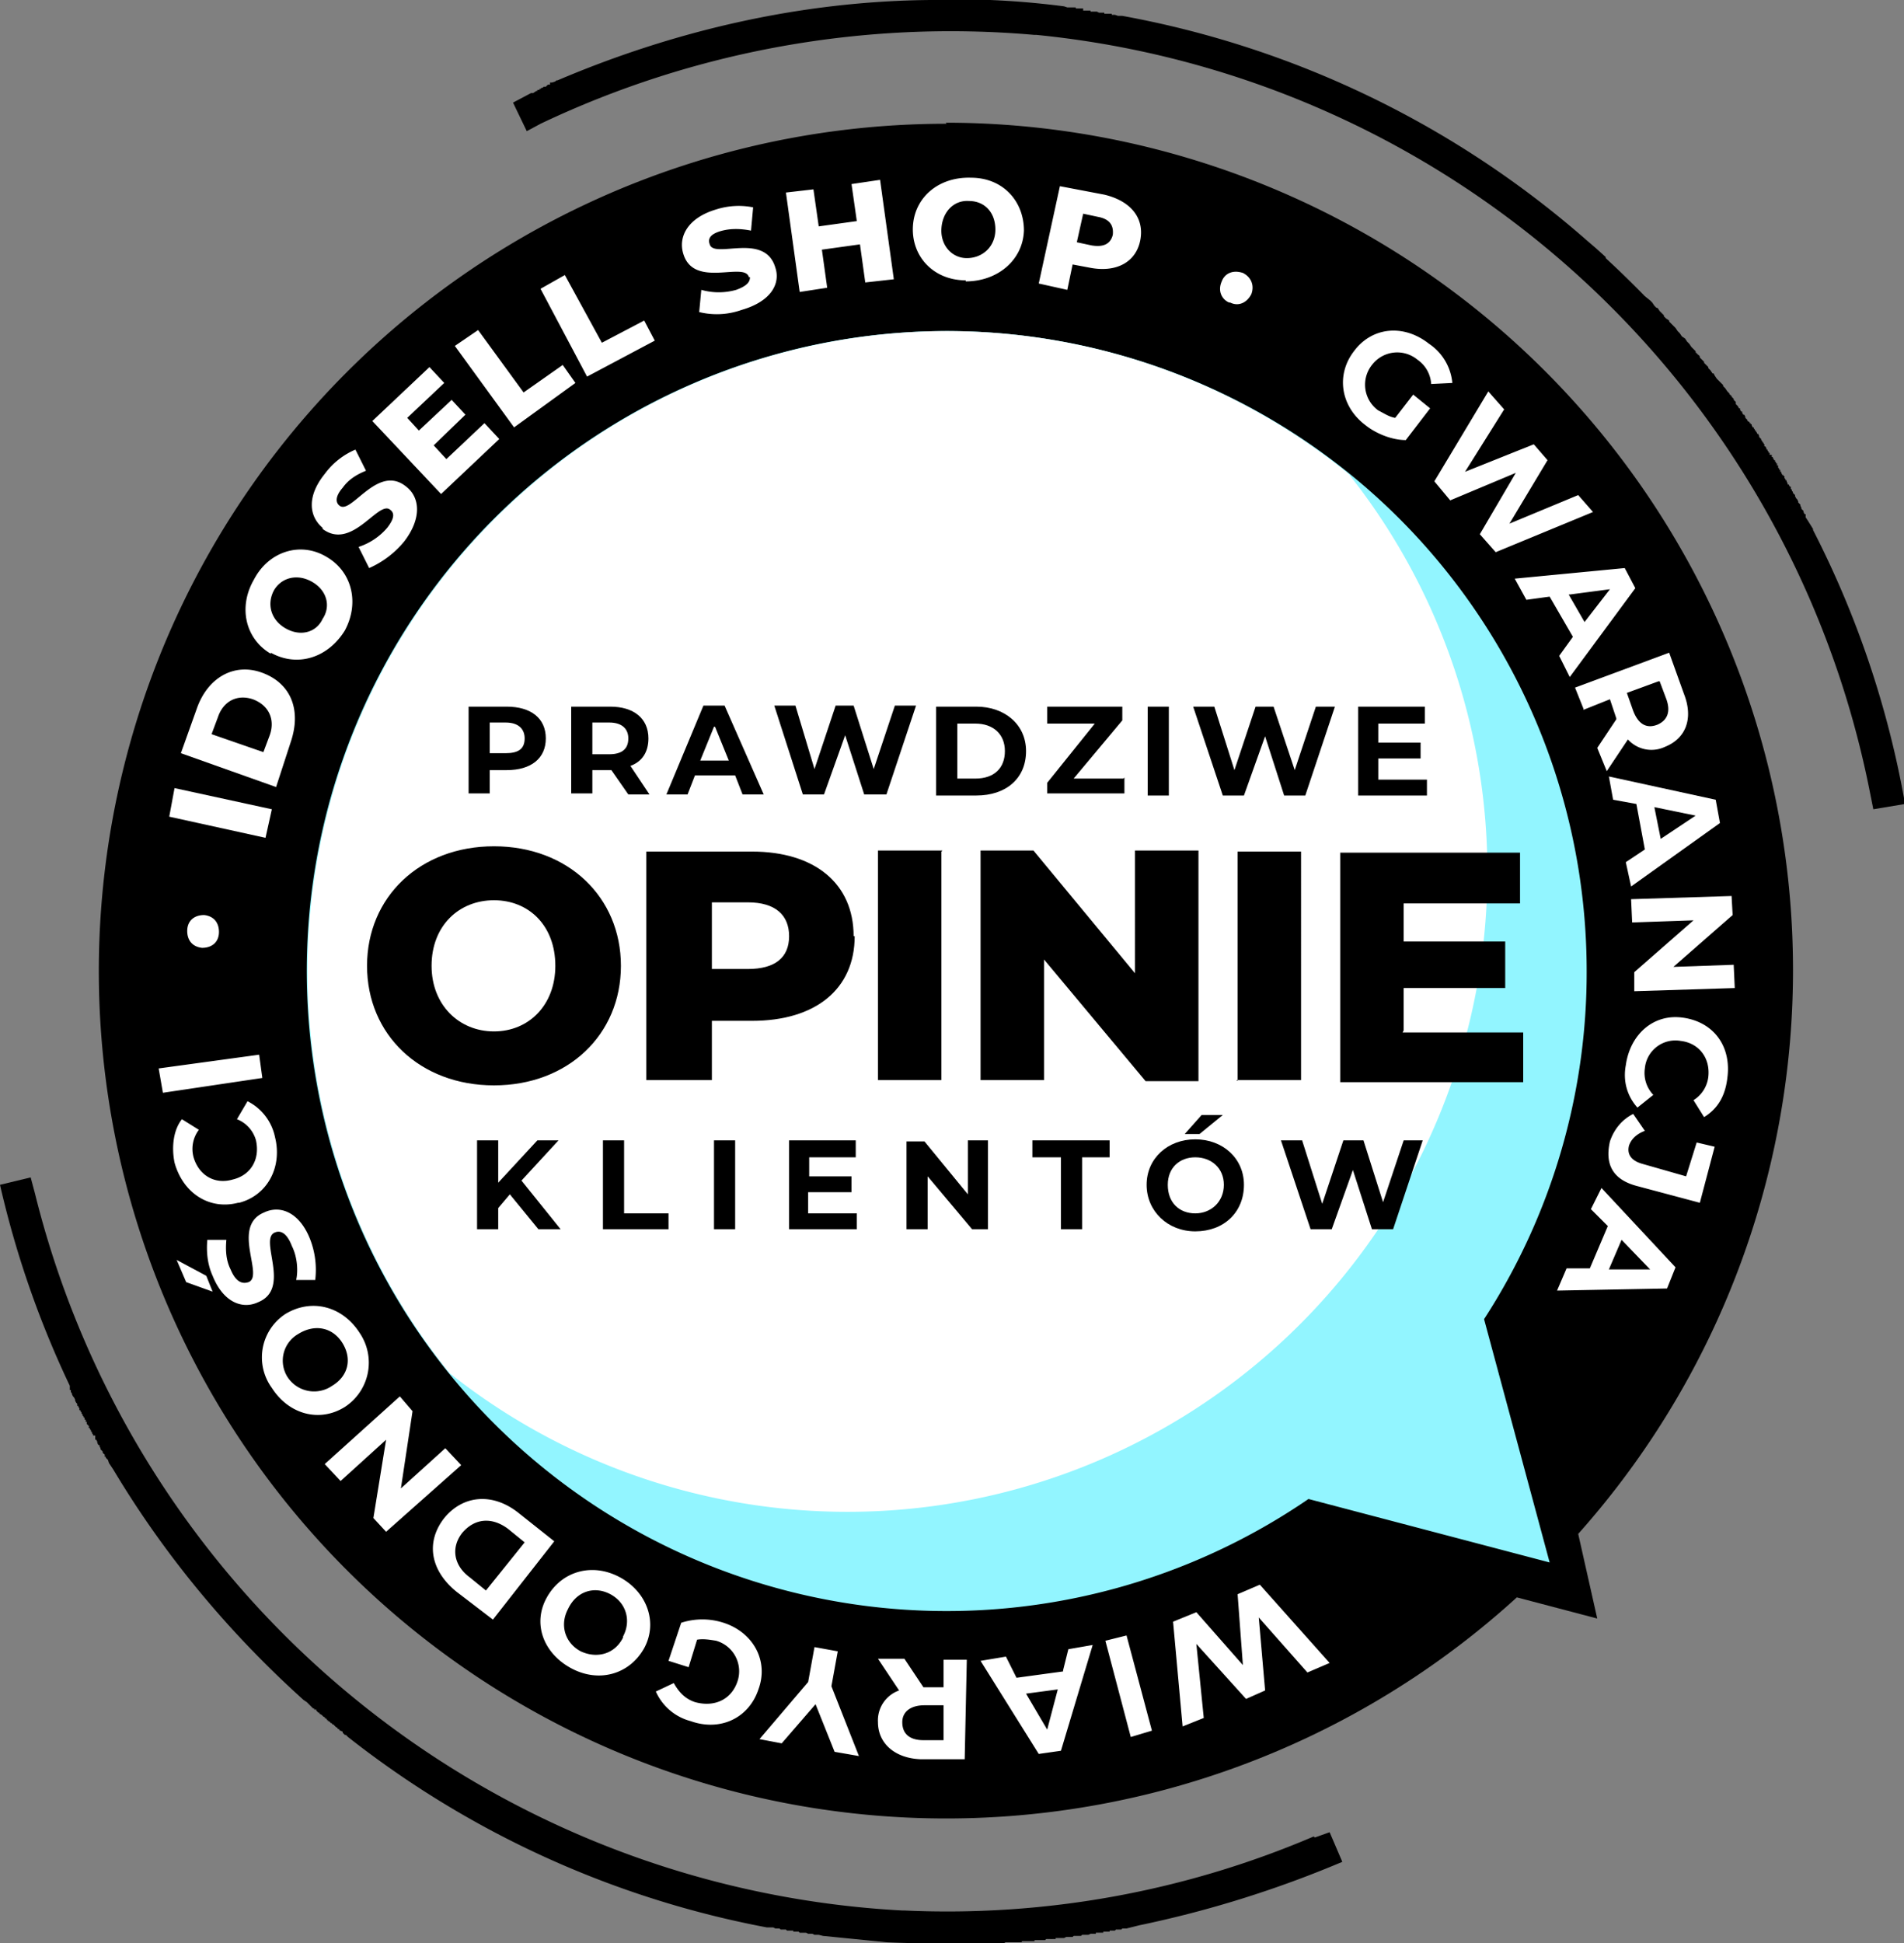 <svg xmlns="http://www.w3.org/2000/svg" x="0" y="0" version="1.1" viewBox="0 0 1800 1837" xml:space="preserve"><rect x="0" y="0" width="1800" height="1837" fill="#808080" stroke="none"/><switch><g><path d="M1242 1736a882 882 0 01-387 70h-2a894 894 0 01-820-678l-4-15-29 7a918 918 0 00 66 190v4h1v2l1 1v1l1 2 1 1a745 745 0 00 1 2v1l1 2 1 1v2a5600 5600 0 00 1 0v1a562 562 0 01 1 1v2h1v1l1 1v1l1 1v1l1 1v1H80v2h1a39 39 0 00 0 2h1v2a123 123 0 00 2 2v2h1v1l1 1v1l1 1v1l1 1v1H90v4h1l1 2v1l1 2h1v1l1 2v1l2 2c0 2 1 2 2 3v2h1v1l2 2 1 3 4 6c49 82 110 155 180 218l3 2 2 2a726 726 0 00 2 2l2 2h1v1h2v1l2 2h1v1l2 1a98 98 0 01 1 1 145 145 0 00 1 1h1v1l2 1v1h1v1h1l1 1 1 1h1v1h1l1 1 1 1 1 1h1a17 17 0 01 0 1l2 1v1h1l2 1v1l2 2h1l2 2a914 914 0 00 396 180 1070 1070 0 00 6 0l2 1a207 207 0 00 2 0 1024 1024 0 00 2 0l1 1h5a144 144 0 00 1 1h6v1h5l1 1h2a25 25 0 00 2 0 84 84 0 00 2 0l2 1h4l2 1a11 11 0 01 1 0h3l4 1 60 6a934 934 0 00 36 1h9a117 117 0 01 3 0h5a35 35 0 00 2 0H910a35 35 0 01 1 0h12a98 98 0 00 2 0H950v-1h4a121 121 0 01 1 0h6a126 126 0 00 1 0h4v-1h12v-1h4a167 167 0 00 1 0h5l1-1h4a186 186 0 00 2 0h3v-1h8l2-1h6l1-1h7l1-1h5a31 31 0 01 1 0l2-1h5v-1h7v-1h6v-1h5l1-1h5l1-1h4l12-3a1033 1033 0 00 192-60l-12-28-14 5zM1714 500l-5-8a922 922 0 00-2-3v-3h-1l-1-2v-1l-2-2V480l-1-2v-1l-2-2v-1l-1-2a220 220 0 00-1-1 1640 1640 0 00-1-2v-1l-2-2v-1l-1-1v-1l-1-1V460h-1l-1-2h-1v-1l-1-2a10 10 0 00 0-1h-1v-1l-1-1V450h-1v-1h-1l-1-2v-1a227 227 0 00-1 0v-2h-1v-1l-1-1V440h-1a87 87 0 01 0-2h-1v-1l-1-1v-1h-1v-1l-1-1v-1h-1V430h-2v-2h-1v-1l-1-1v-1h-1v-1l-1-2h-1V420l-1-1v-1h-1v-1l-1-1v-1a24 24 0 01-2-2 117 117 0 01 0-1l-1-2h-1a43 43 0 01 0-1l-1-1v-1h-1v-1l-1-1v-1h-1l-1-2v-1h-1V400h-1v-1l-2-1v-1a1657 1657 0 00-2-2v-1l-1-2h-1a184 184 0 01-1-2v-1a17 17 0 00-1 0l-1-2v-1h-1l-1-2-2-2V380l-2-2v-1a1000 1000 0 00-2-2v-1h-1v-1h-1v-1l-2-2-2-3-2-2v-1l-2-2a658 658 0 00-2-2l-2-2-2-3-1-2h-1l-2-3-2-2v-1a939 939 0 00-2-2l-2-2v-1l-2-2-2-2c0-2-1-2-2-3l-2-2v-1l-2-2-2-2-2-3-2-2-2-3a604 604 0 00-3-2l-2-3-2-2-2-3-2-2-2-2-2-2v-1l-3-2-2-2v-1l-2-2-2-2-2-3a173 173 0 01-1 0l-2-2-2-3-2-2-5-4a974 974 0 00-37-36v-1a873 873 0 00-10-9l-7-6a915 915 0 00-440-213h-4l-3-1h-3v-1h-7v-1h-5l-2-1a483 483 0 00-1 0h-5V10h-2a236 236 0 01-2 0h-3V8h-5a749 749 0 00-2 0V7h-4a207 207 0 01-3 0h-1l-3-1c-23-3-46-5-70-6h-3a930 930 0 00-3 0h-10a30 30 0 01-1 0h-7A934 934 0 00 880 0C755 1 635 30 527 76h-1a14 14 0 00-1 1l-3 1H520V80h-2a25 25 0 00-2 2h-2l-1 1h-1l-1 1H510v1a120 120 0 00-2 0v1h-1l-3 2h-2l-17 9 13 27 13-7a903 903 0 01 467-84h2A893 893 0 01 1768 750l3 15 30-5a912 912 0 00-87-259"/><path d="M895 117A801 801 0 10 1434 1510l76 20-18-80A801 801 0 00 894 116"/><path d="M1500 918a605 605 0 10-263 499l228 60-62-230a602 602 0 00 97-330" fill="#92f5ff"/><g fill="#fff"><path d="m544 362-12-17-37 26-43-59-22 15 56 77zm75-40-10-19-40 21-35-64-23 13 44 83zM305 500c28 21 53-28 64-18 4 3 4 8-3 17a60 60 0 01-27 18l10 20a90 90 0 00 33-25c17-22 15-42 2-52-27-22-52 27-63 18-4-3-4-9 3-17 5-7 12-12 22-16l-10-20a70 70 0 00-29 23c-17 21-15 40-2 51zm167-85L458 400l-36 34-12-13 30-29-13-14-31 29-11-12 35-33-14-15-54 51 65 69zM275 701c10-30 0-55-27-65s-52 5-62 34l-15 42 90 32 14-43zm-20-6-6 16-49-17 6-16c5-15 18-22 33-17 16 6 21 20 16 34zm1-78c25 14 54 5 70-21 14-26 7-56-18-70-24-14-54-5-68 22-15 26-8 56 16 70zm3-59c7-12 22-16 36-8s18 23 10 35c-6 13-21 17-35 9-14-8-18-23-11-36zm1238 113 25-10 6 18v1l-18 27 9 22 20-30a30 30 0 00 35 7c20-8 27-27 18-50l-14-39-89 33 8 20zm72-27 6 16c5 13 1 21-8 25-10 4-18 0-23-13l-6-17 30-11zm-860-382c0 4-2 8-13 12a60 60 0 01-33 0l-2 21a70 70 0 00 40-2c28-8 37-25 32-40-10-34-58-8-62-22-2-5 0-10 12-13 8-2 17-2 27 0l2-22a70 70 0 00-35 2c-27 8-36 26-31 42 10 33 58 7 62 22zm834 610 58-2-56 49v18l95-3-1-22-57 2 56-49-1-18-95 3zm-252-470c10 8 25 14 38 14l23-30-16-13-17 22c-6-1-10-4-16-7a30 30 0 01-6-43 30 30 0 01 43-5 30 30 0 01 13 23l20-1a50 50 0 00-22-37c-24-19-54-16-71 7-17 22-13 52 11 70zm234 354 22 4 8 43-18 12 5 23 84-60-4-22-101-22 4 22zm78 15-33 22-6-30 39 8zm-440-485c8 4 16 0 20-8 3-8 0-16-8-20-9-3-17 0-20 8-4 9 0 17 7 20zm-250-20c30 0 54-20 55-48 0-28-20-50-50-50-31-1-54 19-55 47-1 28 20 50 50 50zm3-76c15 0 25 11 25 27s-12 27-27 27c-14 0-25-12-24-28s12-27 26-26zm-134 82-5-36 36-5 5 36 27-3-13-94-27 4 5 35-36 5-5-35-26 3 13 94zm232-22 16 3c25 5 44-5 48-26 4-21-9-37-34-43l-42-8-20 92 27 6 5-24zm10-48 14 3c11 2 15 8 14 17-2 8-8 12-20 10l-14-3 6-27zM340 1260c-16-25-45-33-70-18a49 49 0 00-13 70c16 25 45 33 69 18a50 50 0 00 14-70zm-26 50a30 30 0 01-42-8 29 29 0 01 10-41c16-10 33-6 42 9s5 31-10 40zm478 251-22-4-6 33-46 54 21 4 32-37 18 45 23 4-26-66zm378-54 5 67-44-50-22 9 9 99 20-8-7-70 47 52 18-8-6-69 46 52 21-9-66-74zm-278 88h-19l-18-27H830l20 30a30 30 0 00-20 30c0 20 16 34 40 35h42l2-94h-22v26zm0 50h-19c-13 0-20-6-20-17 0-10 8-16 21-16h18v34zm600-1177-65 27 36-60L1450 420l-65 26 37-59-15-17-51 85 15 18 62-26-34 58 15 17 92-38zM1005 1580l-44 6-10-20-24 4 55 88 21-3 30-100-23 4-5 20zm-15 55-20-34 30-4-10 38zm55-84 20-5 24 90-20 6zm546-589c-28-4-50 16-54 45-3 16 2 30 11 40l15-12a30 30 0 01-8-25 29 29 0 01 34-26c17 2 28 16 26 34a30 30 0 01-14 22l10 16c13-8 20-20 22-37 4-30-13-53-42-57zM1474 620l10 20 62-84-10-19-104 10 11 20 22-3 22 38-13 18zm10-58 38-5-24 31-15-26zm110 550-42-12c-10-3-14-9-12-17 2-6 7-11 15-14l-11-16c-10 5-18 14-22 26-5 22 3 36 25 42l60 16 14-53-17-4-10 32zm-90 31 16 16-17 40h-22l-9 21 104-2 8-20-70-75-10 20zm29 29 27 28h-39l12-28zm-1307-35c27-7 41-34 34-62a49 49 0 00-26-34l-10 17a30 30 0 01 18 20c4 18-5 33-22 37-17 5-32-4-37-21a30 30 0 01 5-26l-16-10c-8 10-10 26-7 41 8 29 33 45 60 38zm458 397a65 65 0 00-40 0l-12 36 19 6 8-26c6-1 12 0 18 1a30 30 0 01 20 39c-6 17-22 24-40 19-9-3-15-9-20-18l-17 8a50 50 0 00 33 28c28 10 55-3 64-30 10-27-5-54-33-63zM160 772l5-27 92 20-6 27zm100 393c5-2 11 0 16 13 5 10 6 23 4 32h18a80 80 0 00-5-39c-10-25-28-32-43-25-32 13 0 60-15 66-6 2-12 0-17-12-4-8-5-17-4-28h-18c-1 11 0 23 5 34 10 25 28 32 43 25 32-13 0-60 16-66zM177 880c0 9 5 15 14 16 10 0 16-6 16-15s-5-15-14-16c-10 0-16 6-16 15zM150 1010l95-13 3 22-94 14"/><path d="m167 1191 9 21 25 9-6-15zM490 1430c-24-19-52-17-70 5-18 23-13 50 12 70l34 26 58-74L490 1430zm-30 74-16-13c-15-11-18-28-7-42 12-14 28-15 43-4l16 13-37 46zm126-13c-26-14-55-6-69 19s-3 53 23 67c26 14 55 6 69-19 13-24 3-53-23-67zm3 57c-8 16-25 20-40 13-15-8-20-25-12-40 8-17 25-22 40-14 15 8 20 25 12 40zm-168-179-42 38 11-73-12-14-71 64 15 16 43-39-12 74 12 13 71-63zM895 313a605 605 0 00-470 985 605 605 0 00 850-850 602 602 0 00-380-135"/></g><path d="M463 728h16c23 0 37-11 37-30s-14-30-37-30h-36V750h20v-23zm0-45h15c12 0 18 6 18 15 0 10-6 14-18 14h-15v-29zm97 45h18l16 23h20l-18-27c11-4 17-13 17-26 0-19-14-30-36-30H540V750h20v-23zm0-45h16c12 0 18 6 18 15 0 10-6 15-18 15H560v-30zm96 50h39l7 18h20l-37-84h-20L630 751h20l7-18zm20-46 13 32h-27l13-32zm189-20h-19l-20 60-19-60H790l-20 60-18-60h-20l27 84h20l20-56 18 56h21l28-84zM970 710c0-25-20-42-47-42h-38v84h38c28 0 47-16 47-42zm-65 26v-52h17c17 0 28 10 28 26s-10 26-28 26h-17zm157 0h-47l46-55v-13H990v16h45L990 740v10h73v-15zm43-68h-20v84h20v-84zm71 84 20-56 18 56h20l28-84h-18l-20 60-20-60h-17l-20 60-19-60h-20l28 84h20zm173-15h-46v-20h40v-15h-40v-18h44v-16h-63v84h65v-15zM467 800c-70 0-120 48-120 113s50 113 120 113 120-48 120-113-50-113-120-113zm0 175c-33 0-59-25-59-62 0-38 26-62 59-62s58 24 58 62c0 37-25 62-58 62zm340-90c0-50-37-80-96-80h-100v216h62v-56h38c60 0 97-30 97-80zm-100 31h-34v-63h34c26 0 39 12 39 32s-13 31-39 31zm184-112H830v217h60V805zm242 0h-60V920l-96-116h-50v217h60V907l96 115h50V805zm36 217h61V805h-60v217zm158-47v-40h96V890h-96v-36h110v-48h-170v217H1440v-47h-114zM530 1078h-22l-37 40v-40h-20v84h20v-20l11-13 27 33H530l-37-46 35-38zm60 0h-20v84h62v-15H590v-69zm85 84h20v-84h-20v84zm90-35h40v-15h-40v-18h44v-16h-63v84H810v-15h-46v-20zm150 2-41-50h-17v83h20v-50l42 50h15v-84h-19v51zm61-35h27v68h20v-68h26v-16h-73v16zm154-17c-26 0-46 18-46 43s20 44 46 44c27 0 46-18 46-44 0-25-20-43-46-43zm0 70c-15 0-26-10-26-27 0-16 11-26 26-26s27 10 27 26-12 27-27 27zm4-75 22-18h-20l-16 18h14zm174 66-19-60H1270l-20 60-19-60h-20l28 84h20l20-56 18 56h20l28-84h-18l-20 60"/></g></switch></svg>
